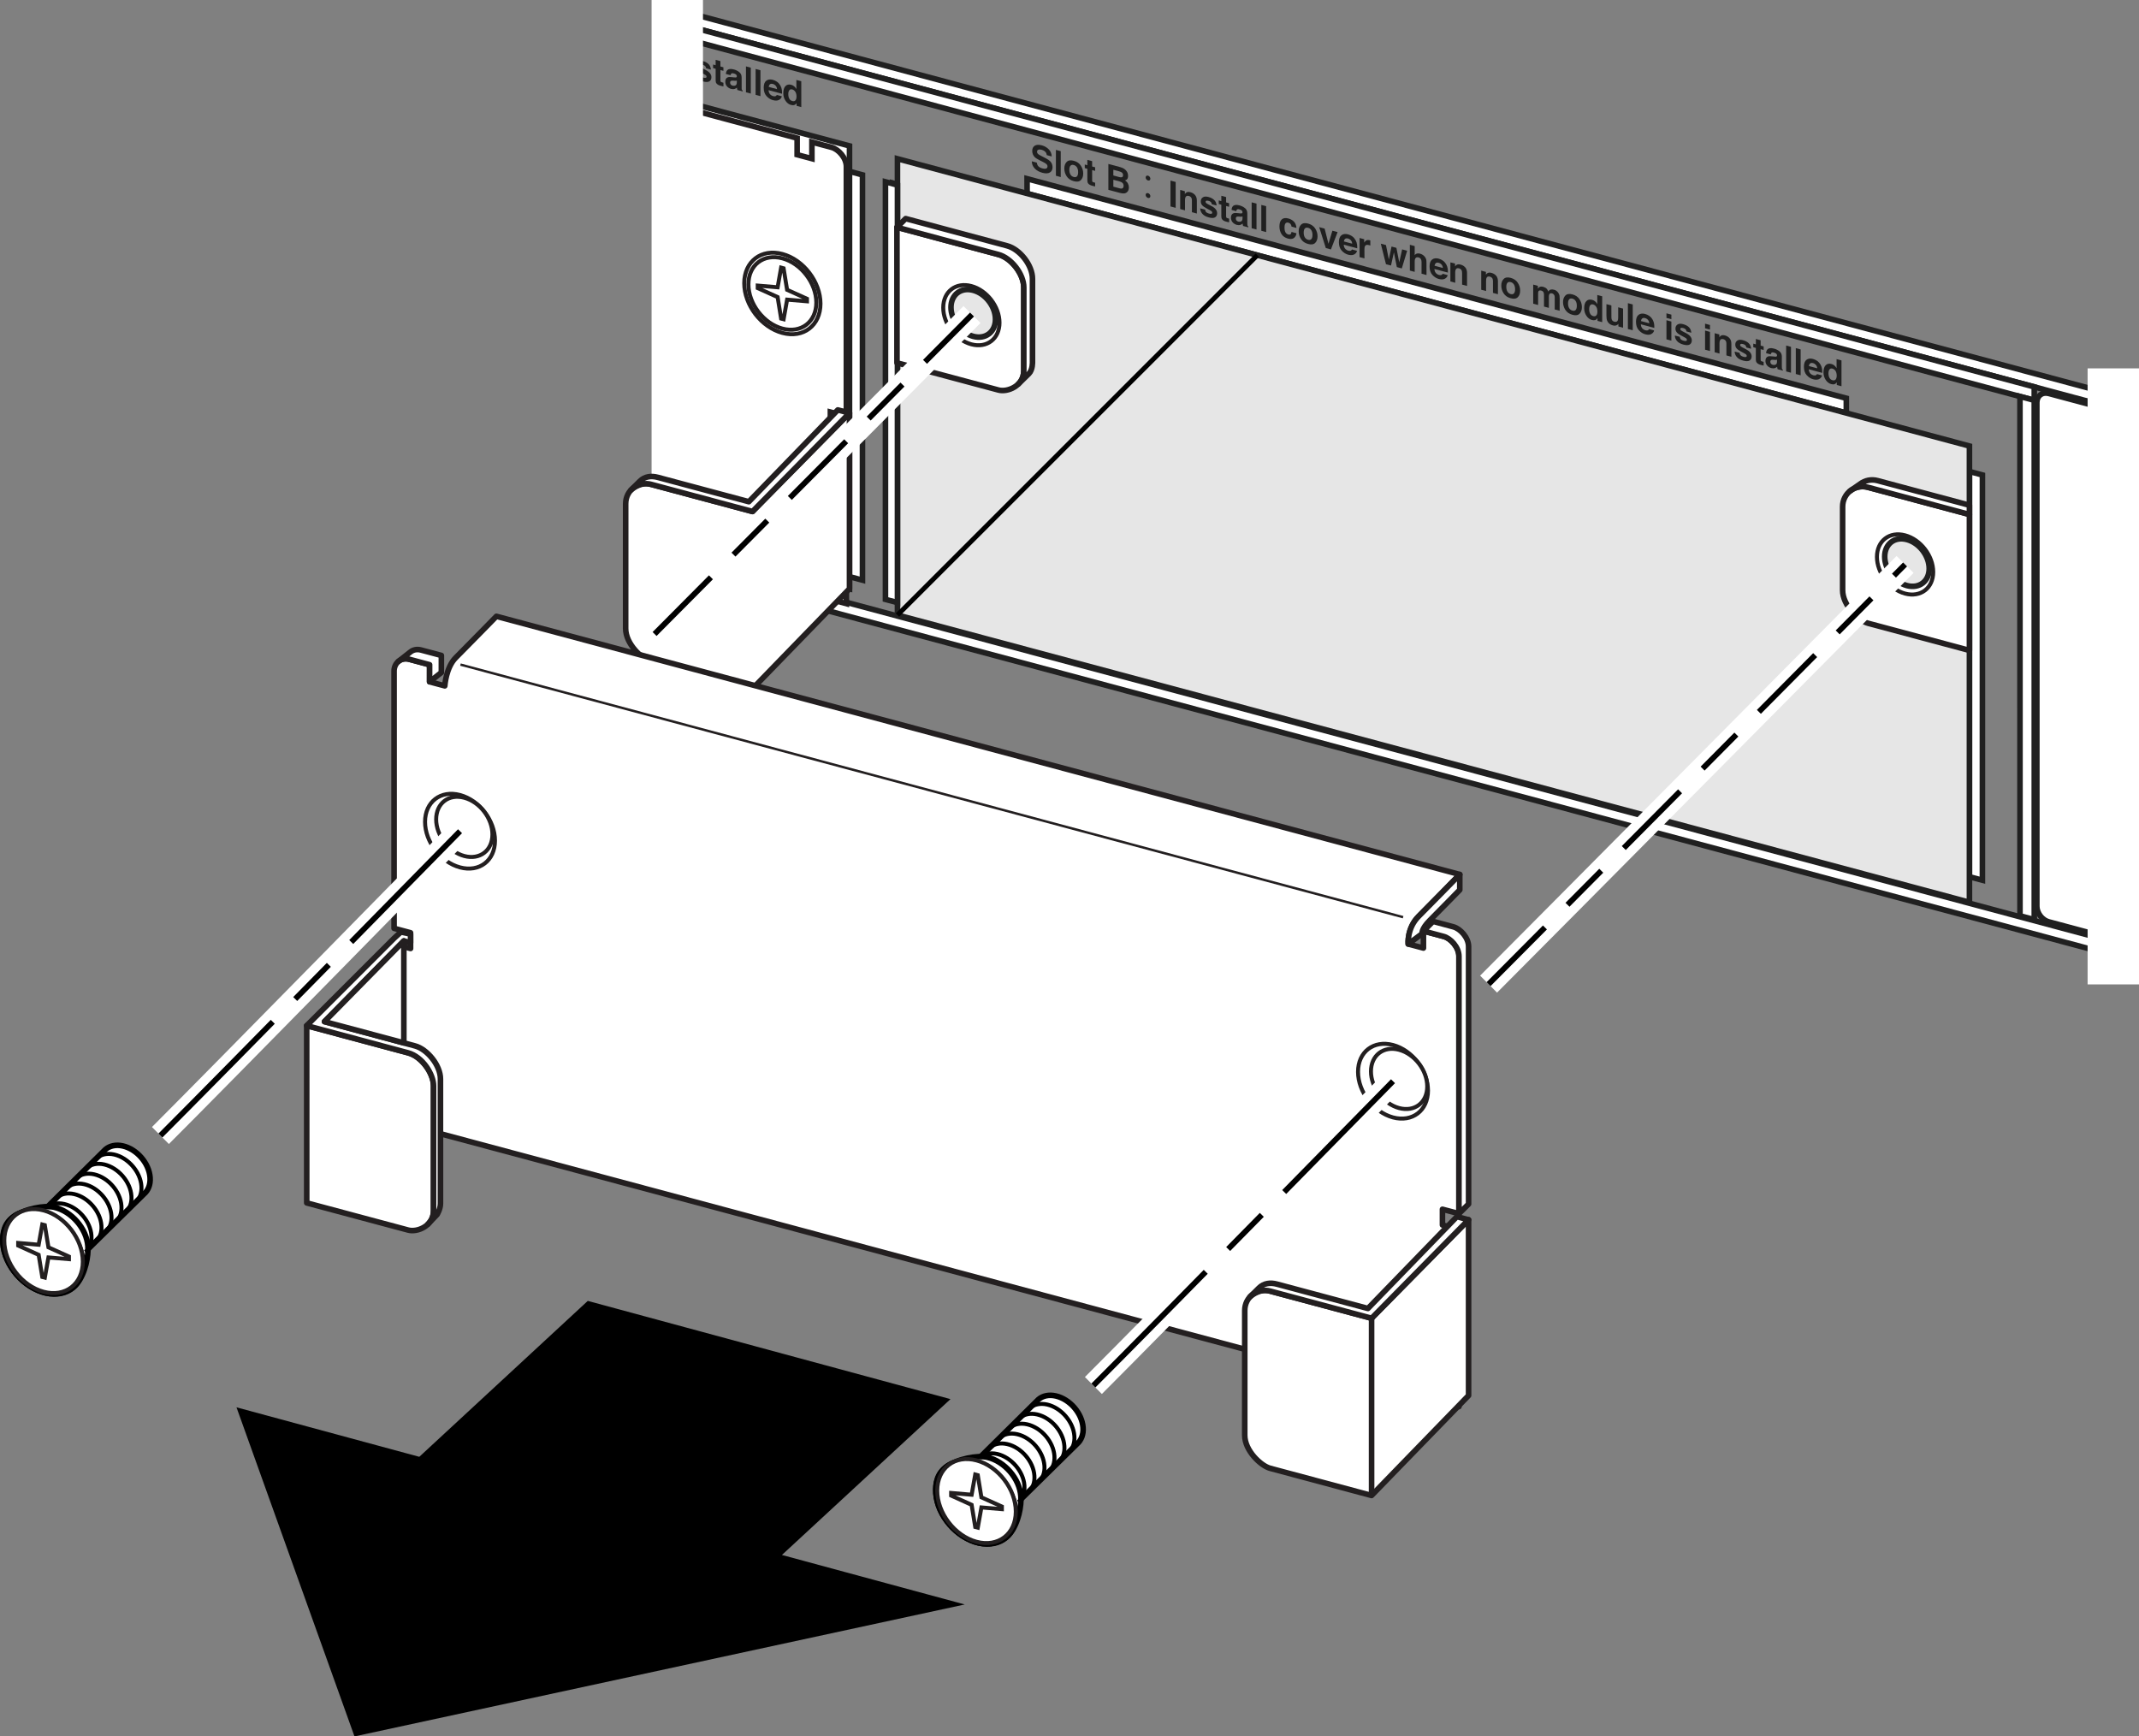 <?xml version="1.0" encoding="UTF-8"?>
<!DOCTYPE svg PUBLIC "-//W3C//DTD SVG 1.1//EN" "http://www.w3.org/Graphics/SVG/1.1/DTD/svg11.dtd">
<!-- Generator: Adobe Illustrator 15.1.0, SVG Export Plug-In . SVG Version: 6.00 Build 0)  --><svg xmlns="http://www.w3.org/2000/svg" version="1.1" x="0px" y="0px" width="133.806px" height="108.623px" viewBox="0 0 133.806 108.623" enable-background="new 0 0 133.806 108.623" xml:space="preserve">
    <rect x="0" y="0" width="133.806" height="108.623" fill="#808080" stroke="none"/>
    <g id="chassis">
        <polygon fill="#FFFFFF" stroke="#202020" stroke-width="0.35" points="132.249,25.541 42.243,1.423 42.242,0.584 132.249,24.702     "/>
        <polygon fill="#FFFFFF" stroke="#202020" stroke-width="0.35" points="132.249,58.929 42.243,34.812 42.243,35.65 132.249,59.767     "/>
        <polygon fill="#FFFFFF" stroke="#202020" stroke-width="0.35" points="127.253,25.041 42.243,2.262 42.243,1.423 127.254,24.202     "/>
        <polygon fill="#FFFFFF" stroke="#202020" stroke-width="0.35" points="127.255,57.528 126.362,57.29 126.36,24.801 127.253,25.041     "/>
        <polygon fill="#FFFFFF" stroke="#202020" stroke-width="0.35" points="42.243,33.91 53.141,36.831 53.141,9.128 42.243,6.208  "/>
        <polygon fill="#FFFFFF" stroke="#202020" stroke-width="0.35" points="53.141,36.074 53.952,36.292 53.952,10.94 53.141,10.723     "/>
        <polygon fill="#FFFFFF" stroke="#202020" stroke-width="0.35" points="64.249,11.182 115.496,24.914 115.497,25.836 64.25,12.105     "/>
        <polygon fill="#FFFFFF" stroke="#202020" stroke-width="0.35" points="123.198,54.846 124.01,55.063 124.011,29.712 123.2,29.496     "/>
        <polygon fill="#FFFFFF" stroke="#202020" stroke-width="0.35" points="55.833,36.795 56.563,36.991 56.563,11.64 55.834,11.445     "/>
        <path fill="#FFFFFF" stroke="#202020" stroke-width="0.35" d="M128.163,24.614c-0.412-0.11-0.747,0.146-0.748,0.572v31.506   c0.001,0.429,0.335,0.864,0.748,0.975l4.086,1.095c0.414,0.111,0-0.346,0-0.774V26.481c0-0.427,0.414-0.661,0.001-0.772   L128.163,24.614z"/>
        <path fill="#FFFFFF" stroke="#231F20" stroke-width="0.35" d="M42.243,7.555c0-0.448-0.538-1.101,0-0.957c0.536,0.144,0,0,0,0   l0,1.037l0,0l0-1.037l7.622,2.043l0,1.036l0.924,0.247l0-1.036c0,0,0.81,0.217,1.232,0.33c0.423,0.113,0.924,0.656,0.924,1.203   c0,0.548,0,15.626,0,15.626l-1.001-0.269l0,0.956l1.002,0.269l0,10.759l-10.702-2.867l0-10.76l0,0l0-0.956l0,0V7.555z"/>
        <path fill="#FFFFFF" stroke="#231F20" stroke-width="0.25" d="M46.556,17.718c-0.001-1.363,1.067-2.184,2.385-1.83   c1.316,0.353,2.384,1.745,2.384,3.108c0,1.364-1.067,2.184-2.384,1.83C47.624,20.474,46.556,19.083,46.556,17.718z"/>
        <path fill="#FFFFFF" stroke="#231F20" stroke-width="0.25" d="M46.818,17.789c-0.001-1.215,0.95-1.943,2.123-1.629   c1.172,0.313,2.123,1.552,2.124,2.768c0,1.212-0.951,1.941-2.125,1.627C47.769,20.24,46.818,19.001,46.818,17.789z"/>
        <polygon fill="#FFFFFF" stroke="#231F20" stroke-width="0.25" points="49.018,16.785 48.864,16.743 48.645,17.971 47.4,17.865    47.4,18.023 48.645,18.584 48.863,19.929 49.018,19.971 49.238,18.744 50.48,18.848 50.48,18.69 49.237,18.13  "/>
        <path fill="#202020" d="M43.752,4.609c0.007,0.058,0.021,0.102,0.042,0.131c0.038,0.052,0.108,0.091,0.209,0.118   c0.06,0.016,0.107,0.02,0.143,0.01c0.035-0.008,0.053-0.03,0.053-0.067c0-0.035-0.014-0.065-0.042-0.092   c-0.029-0.026-0.135-0.086-0.317-0.179c-0.131-0.069-0.224-0.136-0.278-0.201c-0.054-0.064-0.08-0.143-0.08-0.236   c0-0.11,0.042-0.194,0.126-0.251c0.084-0.058,0.203-0.065,0.354-0.024c0.145,0.038,0.262,0.1,0.354,0.184   c0.09,0.084,0.142,0.201,0.156,0.352L44.17,4.271c-0.005-0.041-0.016-0.076-0.034-0.104c-0.034-0.052-0.09-0.088-0.17-0.109   c-0.066-0.018-0.113-0.02-0.142-0.006c-0.027,0.014-0.042,0.034-0.042,0.063c0,0.036,0.015,0.065,0.044,0.09   c0.03,0.025,0.135,0.082,0.316,0.172c0.121,0.062,0.21,0.129,0.271,0.205c0.06,0.076,0.089,0.158,0.089,0.249   c0,0.119-0.042,0.204-0.127,0.257c-0.085,0.052-0.218,0.054-0.397,0.006c-0.182-0.049-0.316-0.125-0.403-0.228   s-0.13-0.216-0.129-0.338L43.752,4.609z"/>
        <path fill="#202020" d="M44.607,4.258V4.035l0.16,0.043l0-0.334l0.299,0.08l0,0.334l0.187,0.051l0.001,0.224l-0.188-0.051l0,0.632   c0.001,0.05,0.007,0.082,0.019,0.097c0.012,0.016,0.048,0.031,0.111,0.048c0.009,0.003,0.019,0.005,0.028,0.008   c0.011,0.002,0.021,0.004,0.031,0.006v0.233l-0.143-0.032c-0.143-0.033-0.24-0.085-0.293-0.155   c-0.034-0.045-0.051-0.104-0.051-0.18l0-0.736L44.607,4.258z"/>
        <path fill="#202020" d="M45.908,4.841c0.056,0.007,0.097,0.009,0.12,0.005c0.043-0.008,0.065-0.031,0.066-0.071   c0-0.05-0.018-0.088-0.05-0.114c-0.033-0.028-0.083-0.051-0.147-0.068c-0.072-0.02-0.124-0.015-0.154,0.014   C45.721,4.627,45.707,4.66,45.7,4.705l-0.292-0.079c0.008-0.103,0.036-0.181,0.085-0.234c0.081-0.084,0.219-0.101,0.414-0.048   c0.127,0.034,0.24,0.09,0.339,0.169c0.099,0.078,0.148,0.189,0.148,0.334l0,0.549c0,0.038,0,0.084,0.001,0.139   c0.002,0.041,0.008,0.071,0.018,0.088c0.011,0.018,0.026,0.034,0.045,0.049v0.047l-0.329-0.088   c-0.009-0.027-0.016-0.052-0.019-0.074c-0.004-0.021-0.006-0.047-0.009-0.075c-0.042,0.036-0.09,0.063-0.144,0.081   c-0.066,0.021-0.14,0.021-0.223-0.001c-0.104-0.028-0.192-0.083-0.261-0.163c-0.068-0.079-0.102-0.177-0.102-0.29   c-0.001-0.147,0.055-0.239,0.165-0.275c0.061-0.02,0.149-0.021,0.268-0.005L45.908,4.841z M46.092,5.037   c-0.02,0.007-0.039,0.013-0.059,0.015c-0.02,0.002-0.047,0.002-0.081,0l-0.069-0.005c-0.064-0.006-0.11-0.004-0.139,0.005   c-0.048,0.016-0.071,0.054-0.071,0.113c0,0.054,0.014,0.097,0.044,0.128c0.029,0.031,0.064,0.054,0.106,0.064   c0.066,0.018,0.127,0.014,0.182-0.011c0.056-0.024,0.084-0.089,0.087-0.193V5.037z"/>
        <path fill="#202020" d="M46.967,5.853l-0.303-0.081V4.153l0.302,0.081L46.967,5.853z"/>
        <path fill="#202020" d="M47.57,6.015l-0.303-0.081l0.001-1.619l0.302,0.081L47.57,6.015z"/>
        <path fill="#202020" d="M48.618,5.123c0.081,0.06,0.147,0.136,0.2,0.23c0.047,0.084,0.079,0.175,0.092,0.272   c0.009,0.058,0.012,0.137,0.01,0.24L48.078,5.64c0.005,0.121,0.045,0.217,0.121,0.285c0.046,0.042,0.102,0.072,0.167,0.089   c0.069,0.019,0.125,0.016,0.168-0.01c0.022-0.013,0.043-0.034,0.062-0.065l0.308,0.083c-0.008,0.068-0.046,0.131-0.112,0.187   c-0.104,0.088-0.249,0.107-0.435,0.058c-0.154-0.041-0.29-0.127-0.407-0.256c-0.118-0.13-0.177-0.306-0.176-0.527   c0-0.207,0.053-0.352,0.159-0.434c0.106-0.083,0.245-0.101,0.413-0.056C48.447,5.021,48.538,5.064,48.618,5.123z M48.167,5.272   c-0.044,0.034-0.07,0.089-0.081,0.164l0.521,0.14C48.6,5.49,48.574,5.42,48.526,5.365c-0.048-0.056-0.108-0.094-0.179-0.113   C48.269,5.231,48.208,5.238,48.167,5.272z"/>
        <path fill="#202020" d="M49.686,5.404c0.054,0.047,0.098,0.103,0.132,0.167l0-0.57l0.306,0.082L50.125,6.7l-0.294-0.079V6.455   c-0.043,0.06-0.092,0.099-0.148,0.115c-0.054,0.018-0.123,0.015-0.205-0.007c-0.135-0.036-0.249-0.123-0.341-0.261   c-0.091-0.138-0.138-0.296-0.138-0.473c0-0.204,0.045-0.353,0.137-0.445c0.09-0.093,0.212-0.119,0.364-0.079   C49.569,5.325,49.631,5.357,49.686,5.404z M49.76,6.276c0.044-0.054,0.066-0.133,0.067-0.237c-0.001-0.147-0.036-0.261-0.107-0.343   c-0.044-0.05-0.095-0.083-0.152-0.099c-0.089-0.023-0.154-0.006-0.195,0.053c-0.041,0.058-0.062,0.138-0.061,0.24   c0,0.11,0.02,0.205,0.063,0.282c0.042,0.077,0.105,0.128,0.191,0.15C49.65,6.345,49.715,6.331,49.76,6.276z"/>
        <g>
            <path fill="#202020" d="M73.544,13.001l-0.324-0.087l0-1.618l0.325,0.087V13.001z"/>
            <path fill="#202020" d="M74.756,12.198c0.076,0.086,0.114,0.203,0.114,0.353v0.807l-0.309-0.083v-0.729    c0-0.063-0.008-0.112-0.024-0.15c-0.03-0.07-0.085-0.115-0.168-0.138c-0.102-0.027-0.172-0.001-0.21,0.079    c-0.02,0.042-0.029,0.101-0.03,0.174l0,0.648l-0.302-0.081l0-1.195l0.292,0.079l0,0.175c0.038-0.052,0.075-0.086,0.11-0.104    c0.062-0.032,0.14-0.035,0.236-0.01C74.584,12.055,74.681,12.113,74.756,12.198z"/>
            <path fill="#202020" d="M75.386,13.113c0.007,0.058,0.021,0.101,0.042,0.13c0.038,0.052,0.108,0.092,0.209,0.119    c0.059,0.016,0.107,0.019,0.143,0.01c0.035-0.008,0.053-0.031,0.053-0.067c0-0.035-0.014-0.065-0.043-0.093    c-0.028-0.025-0.133-0.085-0.316-0.179c-0.131-0.068-0.225-0.135-0.278-0.201c-0.054-0.063-0.081-0.143-0.08-0.235    c0-0.111,0.042-0.194,0.126-0.252c0.084-0.057,0.201-0.064,0.354-0.023c0.146,0.039,0.263,0.1,0.354,0.184    s0.143,0.201,0.156,0.351l-0.302-0.08c-0.004-0.041-0.015-0.076-0.033-0.104c-0.034-0.052-0.09-0.088-0.171-0.109    c-0.066-0.018-0.112-0.02-0.141-0.006c-0.027,0.014-0.042,0.035-0.042,0.063c0,0.036,0.015,0.066,0.045,0.091    s0.135,0.082,0.315,0.172c0.121,0.062,0.21,0.129,0.271,0.205c0.061,0.076,0.09,0.158,0.09,0.249c0,0.118-0.042,0.204-0.128,0.256    c-0.084,0.052-0.217,0.054-0.396,0.006c-0.182-0.049-0.316-0.124-0.403-0.227c-0.086-0.103-0.13-0.216-0.13-0.339L75.386,13.113z"/>
            <path fill="#202020" d="M76.241,12.761l-0.001-0.224l0.161,0.044v-0.334l0.3,0.08L76.7,12.662l0.188,0.05l-0.001,0.224    l-0.186-0.05L76.7,13.517c0,0.049,0.008,0.081,0.018,0.097c0.013,0.015,0.05,0.031,0.111,0.048c0.01,0.002,0.02,0.005,0.029,0.007    c0.011,0.002,0.02,0.005,0.029,0.006v0.234l-0.143-0.033c-0.143-0.032-0.24-0.084-0.292-0.155    c-0.034-0.044-0.051-0.104-0.051-0.179l-0.001-0.737L76.241,12.761z"/>
            <path fill="#202020" d="M77.541,13.344c0.056,0.009,0.097,0.01,0.12,0.005c0.044-0.007,0.065-0.031,0.064-0.07    c0.002-0.05-0.016-0.088-0.049-0.115c-0.033-0.028-0.082-0.051-0.146-0.067c-0.072-0.02-0.123-0.016-0.154,0.014    c-0.021,0.021-0.035,0.054-0.043,0.099l-0.292-0.079c0.007-0.103,0.036-0.182,0.085-0.235c0.08-0.084,0.219-0.1,0.414-0.047    c0.127,0.034,0.24,0.09,0.34,0.169c0.098,0.078,0.146,0.188,0.146,0.334v0.549c0,0.038,0.002,0.084,0.003,0.139    c0.002,0.041,0.009,0.071,0.019,0.088c0.009,0.018,0.025,0.034,0.044,0.049v0.046l-0.329-0.088    c-0.01-0.026-0.016-0.051-0.02-0.073c-0.003-0.022-0.006-0.047-0.008-0.075c-0.042,0.035-0.09,0.063-0.145,0.081    c-0.066,0.021-0.14,0.021-0.223-0.001c-0.105-0.028-0.192-0.083-0.261-0.163s-0.103-0.177-0.103-0.291    c0-0.147,0.056-0.238,0.165-0.274c0.062-0.02,0.149-0.022,0.268-0.005L77.541,13.344z M77.726,13.54    c-0.02,0.008-0.038,0.013-0.059,0.015c-0.02,0.003-0.047,0.002-0.08,0.001l-0.07-0.006c-0.063-0.006-0.11-0.004-0.139,0.005    c-0.047,0.017-0.07,0.055-0.07,0.114c0,0.054,0.014,0.096,0.043,0.127c0.029,0.033,0.064,0.054,0.106,0.065    c0.065,0.018,0.126,0.013,0.182-0.012c0.056-0.023,0.085-0.089,0.087-0.193V13.54z"/>
            <path fill="#202020" d="M78.601,14.357l-0.303-0.081v-1.619l0.303,0.081V14.357z"/>
            <path fill="#202020" d="M79.204,14.518l-0.303-0.081v-1.618l0.303,0.081V14.518z"/>
            <path fill="#202020" d="M80.792,14.176c-0.004-0.046-0.019-0.09-0.042-0.132c-0.034-0.058-0.087-0.096-0.159-0.115    c-0.102-0.027-0.172,0.006-0.209,0.101c-0.021,0.05-0.03,0.121-0.029,0.213c0,0.088,0.009,0.161,0.029,0.22    c0.036,0.109,0.104,0.178,0.203,0.204c0.072,0.02,0.123,0.013,0.152-0.019s0.047-0.078,0.055-0.14l0.307,0.083    c-0.006,0.093-0.039,0.175-0.1,0.243c-0.094,0.112-0.234,0.143-0.421,0.093s-0.323-0.144-0.411-0.281    c-0.087-0.138-0.131-0.298-0.131-0.479c0-0.205,0.048-0.353,0.145-0.44c0.098-0.088,0.231-0.109,0.402-0.063    c0.145,0.038,0.263,0.104,0.355,0.196c0.093,0.092,0.146,0.226,0.164,0.4L80.792,14.176z"/>
            <path fill="#202020" d="M82.274,15.195c-0.098,0.099-0.246,0.121-0.445,0.067c-0.198-0.053-0.347-0.155-0.443-0.306    c-0.098-0.15-0.146-0.314-0.146-0.49c-0.001-0.173,0.049-0.309,0.146-0.409s0.246-0.124,0.443-0.071    c0.199,0.054,0.347,0.156,0.445,0.31c0.098,0.153,0.146,0.315,0.146,0.487C82.42,14.958,82.371,15.096,82.274,15.195z     M82.032,14.957c0.048-0.052,0.07-0.139,0.071-0.258c0-0.12-0.024-0.219-0.071-0.296c-0.047-0.078-0.115-0.129-0.203-0.152    s-0.156-0.01-0.205,0.043c-0.047,0.052-0.071,0.138-0.071,0.257c0,0.12,0.024,0.22,0.072,0.298    c0.047,0.077,0.115,0.128,0.204,0.151C81.917,15.024,81.985,15.008,82.032,14.957z"/>
            <path fill="#202020" d="M83.349,14.432l0.324,0.087l-0.416,1.085l-0.319-0.085l-0.415-1.309l0.34,0.091l0.24,0.948L83.349,14.432z    "/>
            <path fill="#202020" d="M84.599,14.791c0.08,0.06,0.146,0.137,0.199,0.231c0.048,0.083,0.078,0.174,0.092,0.271    c0.01,0.058,0.012,0.138,0.012,0.24l-0.844-0.226c0.006,0.121,0.045,0.217,0.121,0.285c0.047,0.042,0.102,0.072,0.168,0.09    c0.068,0.019,0.124,0.015,0.167-0.011c0.023-0.013,0.044-0.034,0.062-0.064l0.31,0.083c-0.008,0.068-0.046,0.13-0.112,0.186    c-0.104,0.089-0.25,0.107-0.436,0.058c-0.153-0.041-0.289-0.126-0.407-0.256c-0.116-0.13-0.176-0.306-0.177-0.526    c0.002-0.208,0.054-0.353,0.159-0.435c0.106-0.082,0.245-0.101,0.415-0.056C84.428,14.689,84.517,14.732,84.599,14.791z     M84.147,14.941c-0.044,0.033-0.07,0.088-0.082,0.163l0.521,0.139c-0.006-0.084-0.032-0.154-0.082-0.21    c-0.047-0.056-0.107-0.094-0.178-0.113C84.249,14.899,84.188,14.907,84.147,14.941z"/>
            <path fill="#202020" d="M85.695,15.033c0.003,0.001,0.012,0.004,0.026,0.009v0.32c-0.02-0.007-0.037-0.014-0.051-0.019    c-0.016-0.004-0.027-0.008-0.037-0.011c-0.121-0.032-0.203-0.014-0.244,0.058c-0.023,0.04-0.035,0.107-0.036,0.204l0.001,0.572    l-0.305-0.082v-1.196l0.288,0.077v0.209c0.048-0.067,0.087-0.111,0.123-0.131c0.056-0.035,0.13-0.039,0.22-0.016    C85.687,15.03,85.691,15.032,85.695,15.033z"/>
            <path fill="#202020" d="M87.048,15.423l0.305,0.082l0.178,0.909l0.18-0.813l0.314,0.084l-0.335,1.107l-0.31-0.084l-0.183-0.921    l-0.183,0.823L86.7,16.527l-0.324-1.283l0.324,0.087l0.18,0.906L87.048,15.423z"/>
            <path fill="#202020" d="M89.022,15.958c0.059,0.042,0.105,0.094,0.143,0.155c0.032,0.054,0.051,0.105,0.059,0.154    c0.007,0.049,0.011,0.127,0.01,0.234l0.002,0.704l-0.311-0.083l0.001-0.729c-0.001-0.064-0.011-0.119-0.032-0.164    c-0.027-0.063-0.078-0.105-0.155-0.126c-0.079-0.021-0.14-0.01-0.181,0.035s-0.062,0.117-0.061,0.221l-0.001,0.648l-0.302-0.081    v-1.613l0.303,0.081l-0.001,0.57c0.043-0.058,0.094-0.092,0.151-0.104c0.059-0.012,0.118-0.01,0.182,0.007    C88.901,15.887,88.966,15.917,89.022,15.958z"/>
            <path fill="#202020" d="M90.271,16.311c0.081,0.06,0.147,0.137,0.2,0.23c0.047,0.084,0.078,0.175,0.092,0.272    c0.009,0.057,0.012,0.137,0.01,0.239l-0.842-0.226c0.005,0.122,0.046,0.218,0.121,0.286c0.045,0.042,0.102,0.071,0.166,0.089    c0.069,0.019,0.126,0.016,0.169-0.01c0.022-0.013,0.044-0.035,0.062-0.064l0.309,0.082c-0.008,0.068-0.045,0.131-0.112,0.187    c-0.103,0.088-0.249,0.107-0.435,0.058c-0.154-0.042-0.289-0.126-0.407-0.256s-0.176-0.306-0.177-0.526    c0-0.208,0.054-0.353,0.16-0.435c0.105-0.082,0.244-0.102,0.414-0.056C90.101,16.208,90.19,16.252,90.271,16.311z M89.819,16.46    c-0.042,0.034-0.068,0.089-0.08,0.163l0.521,0.14c-0.007-0.085-0.033-0.154-0.082-0.21c-0.047-0.057-0.107-0.094-0.179-0.113    C89.923,16.419,89.862,16.426,89.819,16.46z"/>
            <path fill="#202020" d="M91.659,16.727c0.075,0.085,0.113,0.202,0.113,0.353v0.807l-0.31-0.083v-0.729    c-0.001-0.063-0.009-0.113-0.023-0.15c-0.03-0.07-0.087-0.116-0.169-0.139c-0.103-0.027-0.172-0.001-0.209,0.08    c-0.021,0.041-0.029,0.101-0.03,0.174l0.001,0.648l-0.303-0.081v-1.195l0.293,0.078l-0.001,0.175    c0.038-0.051,0.075-0.086,0.11-0.104c0.062-0.031,0.141-0.034,0.235-0.009C91.486,16.583,91.583,16.642,91.659,16.727z"/>
            <path fill="#202020" d="M93.59,17.245c0.075,0.085,0.114,0.202,0.114,0.353l-0.001,0.807l-0.31-0.083v-0.729    c0-0.063-0.008-0.113-0.023-0.151c-0.03-0.069-0.087-0.115-0.17-0.138c-0.102-0.027-0.172-0.001-0.209,0.079    c-0.02,0.042-0.029,0.101-0.029,0.175v0.647l-0.303-0.081v-1.194l0.293,0.078v0.175c0.038-0.052,0.075-0.086,0.109-0.104    c0.063-0.032,0.142-0.035,0.236-0.01C93.416,17.101,93.514,17.16,93.59,17.245z"/>
            <path fill="#202020" d="M94.948,18.59c-0.098,0.099-0.246,0.121-0.445,0.067c-0.197-0.053-0.346-0.154-0.443-0.306    c-0.098-0.15-0.146-0.314-0.146-0.489c0-0.173,0.049-0.309,0.146-0.409s0.246-0.124,0.443-0.071    c0.199,0.054,0.347,0.156,0.445,0.31c0.098,0.152,0.146,0.314,0.146,0.487C95.095,18.354,95.045,18.492,94.948,18.59z     M94.706,18.353c0.048-0.053,0.07-0.139,0.072-0.259c-0.001-0.12-0.025-0.219-0.072-0.296s-0.115-0.128-0.203-0.151    c-0.088-0.024-0.156-0.01-0.204,0.043c-0.048,0.051-0.072,0.137-0.072,0.257c0.001,0.12,0.024,0.219,0.072,0.297    c0.048,0.077,0.115,0.128,0.204,0.152C94.591,18.419,94.659,18.405,94.706,18.353z"/>
            <path fill="#202020" d="M97.357,18.19c0.049,0.033,0.095,0.082,0.134,0.144c0.033,0.05,0.055,0.107,0.066,0.172    c0.006,0.041,0.011,0.102,0.01,0.179l-0.002,0.754l-0.309-0.082v-0.763c0-0.046-0.008-0.084-0.021-0.117    c-0.027-0.063-0.077-0.104-0.148-0.124c-0.084-0.022-0.142-0.002-0.173,0.062c-0.017,0.033-0.024,0.077-0.024,0.13v0.714    l-0.305-0.082v-0.713c0-0.071-0.008-0.124-0.021-0.16c-0.025-0.065-0.075-0.107-0.149-0.127c-0.087-0.023-0.144-0.01-0.174,0.04    c-0.017,0.028-0.024,0.075-0.024,0.142v0.72l-0.307-0.082v-1.195l0.293,0.079l0.001,0.175c0.037-0.053,0.073-0.087,0.105-0.104    c0.06-0.031,0.135-0.034,0.228-0.01c0.09,0.024,0.16,0.063,0.215,0.118c0.043,0.049,0.078,0.106,0.1,0.171    c0.041-0.06,0.09-0.099,0.148-0.115c0.061-0.018,0.131-0.015,0.207,0.006C97.257,18.132,97.308,18.156,97.357,18.19z"/>
            <path fill="#202020" d="M98.81,19.625c-0.098,0.099-0.244,0.121-0.443,0.067c-0.199-0.053-0.348-0.155-0.445-0.306    c-0.097-0.15-0.146-0.314-0.146-0.489c0-0.173,0.048-0.31,0.146-0.41s0.246-0.124,0.445-0.07c0.198,0.053,0.346,0.156,0.443,0.309    c0.098,0.153,0.147,0.315,0.146,0.488C98.956,19.389,98.907,19.527,98.81,19.625z M98.568,19.388    c0.048-0.053,0.071-0.14,0.071-0.259c0-0.12-0.023-0.219-0.07-0.296c-0.049-0.078-0.115-0.128-0.204-0.152    c-0.089-0.023-0.157-0.01-0.204,0.043c-0.048,0.052-0.072,0.138-0.072,0.257c0,0.12,0.023,0.22,0.072,0.298    c0.047,0.077,0.115,0.128,0.203,0.151C98.453,19.455,98.521,19.44,98.568,19.388z"/>
            <path fill="#202020" d="M99.786,18.855c0.055,0.047,0.098,0.103,0.133,0.168v-0.57l0.307,0.082v1.616l-0.294-0.078v-0.167    c-0.044,0.06-0.093,0.099-0.148,0.116c-0.054,0.017-0.123,0.015-0.205-0.007c-0.135-0.036-0.249-0.123-0.341-0.261    c-0.092-0.139-0.139-0.296-0.139-0.474c0-0.204,0.045-0.352,0.137-0.444c0.09-0.094,0.213-0.119,0.364-0.079    C99.67,18.777,99.731,18.809,99.786,18.855z M99.86,19.728c0.045-0.055,0.066-0.133,0.066-0.238c0-0.146-0.035-0.26-0.107-0.343    c-0.043-0.05-0.094-0.082-0.152-0.098c-0.088-0.023-0.153-0.006-0.195,0.052c-0.041,0.058-0.061,0.139-0.061,0.241    c-0.001,0.109,0.021,0.204,0.063,0.281c0.041,0.078,0.105,0.128,0.191,0.151C99.751,19.797,99.815,19.782,99.86,19.728z"/>
            <path fill="#202020" d="M100.8,19.108l0.002,0.722c0,0.068,0.007,0.121,0.022,0.16c0.027,0.068,0.081,0.113,0.161,0.135    c0.104,0.027,0.173,0.002,0.212-0.073c0.019-0.042,0.028-0.101,0.029-0.178v-0.651l0.306,0.082l0.001,1.197l-0.294-0.079v-0.169    c-0.004,0.003-0.01,0.012-0.021,0.027s-0.025,0.028-0.04,0.038c-0.048,0.03-0.093,0.049-0.138,0.052    c-0.043,0.005-0.096-0.001-0.154-0.017c-0.17-0.046-0.285-0.14-0.346-0.283c-0.033-0.079-0.049-0.187-0.049-0.324v-0.721    L100.8,19.108z"/>
            <path fill="#202020" d="M102.136,20.663l-0.303-0.081v-1.618l0.303,0.081V20.663z"/>
            <path fill="#202020" d="M103.183,19.77c0.082,0.061,0.148,0.137,0.2,0.231c0.048,0.084,0.079,0.175,0.092,0.271    c0.009,0.058,0.013,0.138,0.011,0.24l-0.842-0.226c0.004,0.122,0.045,0.218,0.12,0.285c0.046,0.043,0.103,0.072,0.167,0.09    c0.068,0.019,0.125,0.016,0.168-0.01c0.023-0.014,0.045-0.035,0.063-0.065l0.309,0.083c-0.008,0.068-0.045,0.131-0.113,0.186    c-0.102,0.089-0.248,0.108-0.434,0.059c-0.154-0.042-0.289-0.127-0.407-0.257c-0.118-0.129-0.177-0.305-0.177-0.526    c0-0.207,0.053-0.353,0.159-0.435s0.245-0.101,0.414-0.055C103.013,19.668,103.103,19.712,103.183,19.77z M102.731,19.92    c-0.043,0.033-0.069,0.089-0.08,0.163l0.521,0.14c-0.007-0.085-0.032-0.154-0.081-0.211c-0.048-0.056-0.107-0.094-0.18-0.112    C102.835,19.878,102.774,19.886,102.731,19.92z"/>
            <path fill="#202020" d="M104.553,19.97l-0.307-0.082l-0.001-0.288l0.309,0.082L104.553,19.97z M104.246,20.032l0.307,0.082v1.197    l-0.307-0.083V20.032z"/>
            <path fill="#202020" d="M105.079,21.069c0.008,0.058,0.021,0.101,0.043,0.13c0.037,0.053,0.106,0.092,0.209,0.119    c0.06,0.017,0.105,0.02,0.143,0.011c0.034-0.009,0.053-0.031,0.052-0.068c0.001-0.035-0.015-0.065-0.042-0.092    c-0.029-0.025-0.135-0.086-0.316-0.179c-0.132-0.069-0.225-0.136-0.278-0.201c-0.054-0.063-0.08-0.144-0.081-0.236    c0-0.111,0.043-0.194,0.126-0.252c0.085-0.057,0.203-0.064,0.354-0.023c0.145,0.039,0.264,0.1,0.354,0.184    c0.092,0.084,0.144,0.201,0.158,0.352l-0.303-0.081c-0.005-0.041-0.016-0.076-0.033-0.104c-0.033-0.052-0.091-0.088-0.17-0.109    c-0.066-0.018-0.113-0.02-0.142-0.006s-0.042,0.035-0.042,0.063c0,0.036,0.016,0.066,0.045,0.09    c0.029,0.025,0.135,0.082,0.314,0.172c0.121,0.062,0.211,0.13,0.271,0.206c0.059,0.075,0.09,0.158,0.09,0.248    c0,0.118-0.043,0.204-0.129,0.257c-0.085,0.051-0.217,0.054-0.396,0.006c-0.183-0.049-0.316-0.124-0.403-0.228    c-0.087-0.102-0.131-0.215-0.131-0.339L105.079,21.069z"/>
            <path fill="#202020" d="M106.968,20.618l-0.307-0.082v-0.289l0.307,0.083V20.618z M106.661,20.678l0.307,0.083v1.196l-0.307-0.082    V20.678z"/>
            <path fill="#202020" d="M108.192,21.157c0.076,0.086,0.114,0.203,0.114,0.354l0.001,0.807l-0.311-0.084v-0.728    c0-0.063-0.009-0.113-0.023-0.151c-0.03-0.069-0.086-0.115-0.17-0.138c-0.102-0.027-0.172-0.001-0.209,0.079    c-0.021,0.042-0.029,0.101-0.029,0.175v0.647l-0.303-0.081v-1.194l0.293,0.078v0.175c0.037-0.052,0.076-0.086,0.109-0.104    c0.063-0.032,0.141-0.035,0.236-0.01C108.021,21.014,108.118,21.073,108.192,21.157z"/>
            <path fill="#202020" d="M108.821,22.072c0.008,0.058,0.021,0.101,0.042,0.13c0.038,0.052,0.108,0.092,0.209,0.119    c0.06,0.016,0.106,0.02,0.143,0.011c0.034-0.009,0.053-0.032,0.053-0.068c0.001-0.035-0.014-0.065-0.043-0.092    c-0.028-0.026-0.134-0.086-0.315-0.18c-0.132-0.068-0.225-0.135-0.279-0.201c-0.053-0.063-0.08-0.143-0.08-0.235    c0-0.111,0.043-0.194,0.127-0.252c0.084-0.057,0.201-0.064,0.354-0.023c0.146,0.039,0.263,0.1,0.354,0.184    s0.143,0.201,0.156,0.351l-0.301-0.08c-0.005-0.041-0.016-0.076-0.033-0.104c-0.034-0.052-0.09-0.088-0.171-0.109    c-0.066-0.018-0.112-0.02-0.142-0.006c-0.026,0.014-0.041,0.035-0.041,0.063c0,0.037,0.016,0.066,0.045,0.091    c0.029,0.025,0.135,0.082,0.314,0.172c0.121,0.062,0.211,0.13,0.271,0.205c0.061,0.076,0.09,0.158,0.09,0.249    c-0.001,0.118-0.043,0.204-0.129,0.256c-0.084,0.052-0.217,0.055-0.396,0.006c-0.183-0.049-0.316-0.124-0.403-0.227    s-0.131-0.216-0.131-0.339L108.821,22.072z"/>
            <path fill="#202020" d="M109.677,21.72v-0.223l0.162,0.043v-0.334l0.298,0.08l0.001,0.334l0.188,0.05v0.224l-0.188-0.05v0.632    c0,0.05,0.006,0.081,0.018,0.097s0.049,0.031,0.11,0.048c0.01,0.003,0.019,0.005,0.029,0.007c0.01,0.003,0.021,0.005,0.03,0.006    v0.234l-0.143-0.032c-0.144-0.033-0.24-0.085-0.293-0.155c-0.034-0.045-0.052-0.105-0.052-0.18l0.001-0.736L109.677,21.72z"/>
            <path fill="#202020" d="M110.978,22.303c0.056,0.009,0.096,0.01,0.121,0.006c0.043-0.008,0.064-0.031,0.064-0.071    c0-0.05-0.016-0.088-0.051-0.115c-0.032-0.028-0.082-0.05-0.146-0.067c-0.071-0.02-0.123-0.016-0.152,0.014    c-0.022,0.021-0.037,0.054-0.044,0.099l-0.292-0.078c0.007-0.104,0.035-0.183,0.086-0.236c0.08-0.084,0.218-0.1,0.413-0.047    c0.127,0.034,0.239,0.09,0.339,0.169c0.098,0.078,0.148,0.189,0.148,0.334l-0.001,0.549c0.001,0.038,0.001,0.084,0.003,0.139    c0.002,0.041,0.008,0.071,0.018,0.088c0.01,0.018,0.025,0.034,0.045,0.049v0.047l-0.329-0.089    c-0.009-0.026-0.016-0.051-0.019-0.073c-0.004-0.021-0.007-0.047-0.01-0.075c-0.041,0.036-0.09,0.063-0.145,0.081    c-0.064,0.021-0.139,0.021-0.223-0.001c-0.104-0.028-0.191-0.083-0.26-0.163c-0.069-0.08-0.104-0.177-0.104-0.29    c0.001-0.147,0.056-0.238,0.166-0.275c0.061-0.02,0.15-0.021,0.267-0.005L110.978,22.303z M111.163,22.5    c-0.021,0.007-0.04,0.012-0.059,0.015c-0.021,0.003-0.047,0.002-0.082,0l-0.068-0.006c-0.065-0.006-0.111-0.004-0.139,0.006    c-0.049,0.016-0.071,0.054-0.072,0.113c0,0.054,0.014,0.096,0.043,0.128s0.064,0.053,0.106,0.064    c0.066,0.018,0.127,0.014,0.183-0.011s0.085-0.089,0.086-0.194L111.163,22.5z"/>
            <path fill="#202020" d="M112.036,23.316l-0.303-0.081v-1.619l0.303,0.081V23.316z"/>
            <path fill="#202020" d="M112.64,23.477l-0.302-0.08l-0.001-1.619l0.303,0.081V23.477z"/>
            <path fill="#202020" d="M113.688,22.584c0.08,0.061,0.147,0.138,0.2,0.231c0.047,0.084,0.077,0.175,0.092,0.272    c0.009,0.057,0.012,0.137,0.01,0.239l-0.842-0.226c0.005,0.122,0.045,0.218,0.121,0.286c0.046,0.042,0.102,0.071,0.166,0.089    c0.069,0.019,0.125,0.016,0.168-0.01c0.023-0.014,0.045-0.035,0.063-0.065l0.309,0.083c-0.008,0.068-0.046,0.131-0.112,0.187    c-0.104,0.088-0.249,0.107-0.435,0.058c-0.154-0.042-0.29-0.127-0.408-0.257c-0.117-0.129-0.176-0.305-0.176-0.526    c0-0.207,0.053-0.353,0.158-0.435c0.107-0.081,0.246-0.101,0.414-0.055C113.517,22.483,113.606,22.527,113.688,22.584z     M113.235,22.735c-0.043,0.033-0.07,0.089-0.08,0.163l0.52,0.14c-0.005-0.085-0.031-0.154-0.08-0.211    c-0.049-0.056-0.107-0.094-0.179-0.112C113.339,22.694,113.278,22.701,113.235,22.735z"/>
            <path fill="#202020" d="M114.755,22.867c0.055,0.046,0.1,0.103,0.133,0.168v-0.571l0.307,0.082v1.617l-0.294-0.079v-0.167    c-0.043,0.06-0.092,0.1-0.147,0.116c-0.055,0.018-0.123,0.016-0.206-0.007c-0.134-0.036-0.248-0.123-0.341-0.261    c-0.092-0.138-0.138-0.296-0.139-0.474c0.001-0.204,0.047-0.352,0.137-0.444c0.092-0.093,0.213-0.119,0.364-0.078    C114.64,22.788,114.701,22.821,114.755,22.867z M114.83,23.739c0.044-0.054,0.065-0.133,0.067-0.238    c-0.001-0.146-0.037-0.26-0.107-0.343c-0.044-0.049-0.096-0.082-0.153-0.098c-0.089-0.023-0.153-0.006-0.194,0.052    c-0.041,0.059-0.062,0.139-0.063,0.241c0,0.11,0.021,0.204,0.063,0.282s0.105,0.127,0.191,0.15    C114.721,23.808,114.785,23.793,114.83,23.739z"/>
            <path fill="#202020" d="M64.858,10.174c0.01,0.077,0.03,0.137,0.06,0.182c0.054,0.081,0.146,0.14,0.278,0.175    c0.078,0.021,0.142,0.029,0.191,0.025c0.093-0.009,0.139-0.06,0.14-0.151c0-0.053-0.022-0.1-0.069-0.142    c-0.046-0.041-0.118-0.086-0.217-0.134l-0.168-0.084c-0.167-0.083-0.281-0.154-0.343-0.216c-0.105-0.104-0.158-0.233-0.158-0.393    c0-0.146,0.051-0.252,0.154-0.32c0.103-0.067,0.255-0.076,0.455-0.022c0.166,0.045,0.308,0.129,0.426,0.25    c0.117,0.122,0.179,0.271,0.185,0.443l-0.313-0.084c-0.006-0.099-0.048-0.179-0.126-0.241C65.3,9.421,65.235,9.39,65.157,9.37    c-0.086-0.023-0.155-0.024-0.207-0.002c-0.051,0.021-0.077,0.063-0.077,0.126c0,0.058,0.025,0.107,0.076,0.149    c0.033,0.028,0.103,0.068,0.208,0.123l0.275,0.141c0.12,0.062,0.209,0.125,0.271,0.19c0.092,0.101,0.139,0.224,0.139,0.368    c0,0.147-0.055,0.255-0.165,0.323c-0.111,0.068-0.267,0.075-0.469,0.021c-0.206-0.056-0.367-0.146-0.485-0.274    c-0.118-0.129-0.177-0.276-0.177-0.444L64.858,10.174z"/>
            <path fill="#202020" d="M66.355,11.076l-0.302-0.081V9.376l0.302,0.08L66.355,11.076z"/>
            <path fill="#202020" d="M67.614,11.266c-0.098,0.099-0.246,0.121-0.444,0.068c-0.199-0.054-0.347-0.155-0.444-0.306    c-0.099-0.151-0.147-0.315-0.147-0.49c0-0.173,0.049-0.309,0.147-0.409c0.097-0.101,0.246-0.124,0.444-0.071    c0.199,0.054,0.347,0.156,0.445,0.31c0.098,0.152,0.146,0.314,0.146,0.487C67.761,11.031,67.712,11.168,67.614,11.266z     M67.373,11.029c0.048-0.053,0.071-0.139,0.07-0.259c0.001-0.12-0.023-0.219-0.07-0.295c-0.048-0.078-0.115-0.129-0.204-0.152    c-0.088-0.024-0.156-0.01-0.204,0.043c-0.048,0.052-0.072,0.137-0.072,0.257s0.024,0.219,0.071,0.297    c0.048,0.077,0.116,0.129,0.205,0.152C67.257,11.095,67.326,11.081,67.373,11.029z"/>
            <path fill="#202020" d="M67.858,10.515l0-0.224l0.161,0.044l0-0.334l0.3,0.08v0.334l0.188,0.05v0.224l-0.188-0.05l0,0.632    c0,0.049,0.005,0.081,0.018,0.097c0.012,0.015,0.049,0.031,0.111,0.048c0.009,0.002,0.019,0.005,0.028,0.007    c0.012,0.003,0.021,0.005,0.031,0.006l0,0.234l-0.143-0.033c-0.143-0.032-0.24-0.084-0.293-0.155    c-0.034-0.044-0.051-0.104-0.051-0.18v-0.736L67.858,10.515z"/>
            <path fill="#202020" d="M70.495,10.739c0.048,0.081,0.072,0.17,0.071,0.266c0,0.099-0.024,0.172-0.072,0.22    c-0.027,0.025-0.067,0.046-0.12,0.06c0.08,0.052,0.14,0.115,0.181,0.19c0.04,0.077,0.061,0.161,0.061,0.254    c0,0.097-0.023,0.177-0.069,0.24c-0.03,0.042-0.066,0.074-0.11,0.098c-0.05,0.025-0.109,0.037-0.177,0.034    c-0.069-0.004-0.142-0.017-0.221-0.038l-0.705-0.188l0-1.619l0.756,0.203C70.28,10.511,70.415,10.605,70.495,10.739z     M69.645,10.62l0,0.356l0.38,0.103c0.068,0.018,0.124,0.02,0.165,0.004c0.042-0.016,0.063-0.057,0.063-0.126    c0-0.074-0.027-0.132-0.083-0.171c-0.048-0.03-0.11-0.055-0.185-0.075L69.645,10.62z M69.646,11.244l0,0.432l0.38,0.103    c0.068,0.018,0.12,0.022,0.158,0.014c0.068-0.017,0.103-0.075,0.103-0.175c0-0.084-0.033-0.15-0.1-0.2    c-0.036-0.027-0.088-0.051-0.155-0.069L69.646,11.244z"/>
            <path fill="#202020" d="M71.962,11.18c0,0.083-0.065,0.134-0.147,0.111c-0.083-0.022-0.148-0.107-0.148-0.19    c0-0.085,0.065-0.135,0.147-0.112C71.901,11.011,71.963,11.1,71.962,11.18z M71.962,12.271c0,0.085-0.065,0.134-0.147,0.112    c-0.083-0.022-0.148-0.106-0.148-0.191c0-0.083,0.065-0.133,0.148-0.11C71.902,12.104,71.962,12.192,71.962,12.271z"/>
	</g>
        <line fill="#FFFFFF" stroke="#231F20" stroke-width="0.35" x1="47.073" y1="31.999" x2="47.073" y2="43.085"/>
        <rect x="130.591" y="23.044" fill="#FFFFFF" width="3.215" height="38.536"/>
        <rect x="40.76" fill="#FFFFFF" width="3.215" height="38.536"/>
        <path fill="#FFFFFF" stroke="#231F20" stroke-width="0.35" stroke-linejoin="round" d="M47.071,43.085c0,0-5.774-1.548-6.346-1.702   c-0.572-0.152-1.587-1.1-1.587-2.067c0-0.963,0.001-6.951,0.001-7.802c0-0.85,0.785-1.432,1.587-1.216   c0.801,0.214,6.347,1.7,6.347,1.7l6.067-6.161v10.993L47.071,43.085z"/>
        <path fill="#FFFFFF" stroke="#231F20" stroke-width="0.35" stroke-linejoin="round" d="M52.41,25.643l0.73,0.194l-6.067,6.161   c0,0-5.645-1.51-6.347-1.7c-0.703-0.191-1.262,0.363-1.262,0.363s0.248-0.243,0.559-0.555c0.311-0.313,0.728-0.353,1.137-0.242   c0.409,0.108,5.684,1.521,5.684,1.521L52.41,25.643z"/>
</g>
    <g id="Cover_B">
        <polygon fill="#E6E6E6" stroke="#202020" stroke-width="0.35" points="56.141,38.474 123.199,56.443 123.199,27.901 56.141,9.932     "/>
        <polygon fill="#FFFFFF" stroke="#202020" stroke-width="0.35" points="55.39,37.495 56.141,37.696 56.141,11.575 55.39,11.374  "/>
        <line fill="#FFFFFF" stroke="#000000" stroke-width="0.3" x1="56.141" y1="38.474" x2="78.655" y2="15.963"/>
        <path fill="#FFFFFF" stroke="#231F20" stroke-width="0.35" stroke-linejoin="round" d="M56.109,14.218c0,0,5.547,1.487,6.347,1.702   c0.801,0.213,1.589,1.217,1.589,2.067c-0.001,0.849-0.001,4.23-0.001,5.193c0,0.967-1.016,1.371-1.587,1.218   S56.111,22.7,56.111,22.7L56.109,14.218z"/>
        <path fill="#FFFFFF" stroke="#231F20" stroke-width="0.35" stroke-linejoin="round" d="M64.588,22.637c0-0.963,0-4.344,0-5.192   c0-0.852-0.786-1.854-1.588-2.068c-0.8-0.215-6.346-1.702-6.346-1.702l-0.545,0.544c0,0,5.547,1.487,6.347,1.702   c0.801,0.213,1.589,1.217,1.589,2.067c-0.001,0.849-0.001,4.23-0.001,5.193c0,0.485-0.233,0.747-0.344,0.844   c0,0,0.423-0.409,0.666-0.653C64.61,23.127,64.588,22.637,64.588,22.637z"/>
        <path fill="#FFFFFF" stroke="#231F20" stroke-width="0.35" stroke-linejoin="round" d="M91.265,75.92c0,0,0-15.535,0.001-16.1   c-0.001-0.563-0.518-1.124-0.953-1.24c-0.435-0.116-1.269-0.34-1.269-0.34v1.067l-0.953-0.254c0,0-0.094-0.986,0.657-1.737   c0.75-0.75,2.569-2.613,2.569-2.613L31.053,38.554c0,0-1.93,1.973-2.544,2.588c-0.614,0.614-0.684,1.763-0.684,1.763l-0.953-0.255   l0.001-1.067c0,0-0.718-0.191-1.27-0.341c-0.554-0.148-0.952,0.269-0.952,0.729v16.101l1.031,0.277l0.001,0.985l-1.032-0.278   l0.001,11.089l66.612,17.849l0.001-11.086l-1.033-0.277v-0.985L91.265,75.92z"/>
        <path fill="#FFFFFF" stroke="#231F20" stroke-width="0.35" stroke-linejoin="round" d="M91.317,54.704c0,0-1.819,1.863-2.569,2.613   c-0.751,0.751-0.657,1.737-0.657,1.737l0.87-0.645c0,0-0.068-0.285,0.479-0.834c0.548-0.548,1.877-1.909,1.877-1.909V54.704z"/>
        <path fill="#FFFFFF" stroke="#231F20" stroke-width="0.35" stroke-linejoin="round" d="M24.919,41.378   c0.169-0.144,0.407-0.21,0.685-0.137c0.552,0.149,1.27,0.341,1.27,0.341l-0.001,1.067l0.736-0.579l0.001-1.069   c0,0-0.718-0.191-1.271-0.339c-0.276-0.074-0.515-0.007-0.684,0.136L24.919,41.378z"/>
        <path fill="#FFFFFF" stroke="#231F20" stroke-width="0.35" stroke-linejoin="round" d="M19.186,64.16c0,0,5.547,1.487,6.347,1.702   c0.802,0.214,1.589,1.217,1.589,2.068c-0.001,0.849-0.001,6.837-0.001,7.8c0,0.967-1.016,1.372-1.587,1.218   c-0.571-0.152-6.346-1.699-6.346-1.699L19.186,64.16z"/>
        <path fill="#FFFFFF" stroke="#231F20" stroke-width="0.35" stroke-linejoin="round" d="M24.651,58.695l-5.466,5.465   c0,0,5.437,1.453,6.347,1.702c0.911,0.247,1.589,1.354,1.589,2.068c0,0.712-0.001,7.422-0.001,7.8c0,0.377-0.133,0.633-0.354,0.853   l0.578-0.608c0,0,0.209-0.344,0.209-0.679c0-0.334,0-6.922,0-7.8c0-0.879-0.849-1.871-1.587-2.067   c-0.739-0.199-5.669-1.52-5.669-1.52l4.965-5.049l0.421,0.113l-0.001-0.542l-0.606-0.127L24.651,58.695z"/>
        <polygon fill="#FFFFFF" stroke="#231F20" stroke-width="0.35" stroke-linejoin="round" points="25.263,58.86 25.263,65.238    20.298,63.909  "/>
        <path fill="#FFFFFF" stroke="#231F20" stroke-width="0.25" d="M62.524,20.188c0-1.008-0.787-2.034-1.76-2.294   c-0.973-0.261-1.76,0.344-1.76,1.352c0,1.005,0.787,2.032,1.76,2.292C61.737,21.798,62.524,21.194,62.524,20.188z"/>
        <path fill="#E6E6E6" stroke="#202020" stroke-width="0.35" d="M62.272,19.973c0-0.798-0.621-1.608-1.391-1.814   s-1.392,0.271-1.392,1.069c0,0.793,0.622,1.605,1.392,1.813C61.651,21.246,62.273,20.767,62.272,19.973z"/>
        <polygon points="60.35,100.369 22.175,108.623 14.794,88.036 26.229,91.132 36.769,81.379 59.458,87.523 48.914,97.272  "/>
        <path fill="none" stroke="#FFFFFF" stroke-width="1.5" d="M40.948,39.66c1.584-1.581,19.857-19.985,19.857-19.985"/>
        <path fill="none" stroke="#000000" stroke-width="0.35" stroke-dasharray="5,2,3,2" d="M40.948,39.66   c1.584-1.581,19.857-19.985,19.857-19.985"/>
        <path fill="#FFFFFF" stroke="#231F20" stroke-width="0.35" stroke-linejoin="round" d="M123.199,40.686   c0,0-5.774-1.546-6.347-1.699c-0.571-0.154-1.586-1.101-1.586-2.068c0-0.963,0-4.369,0-5.219s0.786-1.432,1.586-1.216   c0.801,0.214,6.347,1.699,6.347,1.699V40.686z"/>
        <path fill="#FFFFFF" stroke="#231F20" stroke-width="0.35" stroke-linejoin="round" d="M123.199,32.183   c0,0-5.546-1.485-6.347-1.699c-0.42-0.113-0.836-0.007-1.137,0.242l0.646-0.452c0.297-0.224,0.692-0.316,1.093-0.208   c0.803,0.213,5.745,1.538,5.745,1.538V32.183z"/>
        <path fill="#FFFFFF" stroke="#231F20" stroke-width="0.35" stroke-linejoin="round" d="M85.798,93.551c0,0-5.774-1.547-6.346-1.701   c-0.572-0.152-1.587-1.1-1.587-2.067c0-0.963,0.001-6.951,0.001-7.802c0-0.85,0.785-1.432,1.587-1.216   c0.801,0.214,6.347,1.7,6.347,1.7l6.067-6.161v10.993L85.798,93.551z"/>
        <line fill="#FFFFFF" stroke="#231F20" stroke-width="0.35" x1="85.8" y1="82.465" x2="85.8" y2="93.551"/>
        <path fill="#FFFFFF" stroke="#231F20" stroke-width="0.35" stroke-linejoin="round" d="M91.137,76.11l0.73,0.194L85.8,82.465   c0,0-5.645-1.51-6.347-1.7c-0.703-0.191-1.262,0.363-1.262,0.363s0.248-0.243,0.559-0.555c0.311-0.313,0.728-0.353,1.137-0.242   c0.409,0.108,5.684,1.521,5.684,1.521L91.137,76.11z"/>
        <line fill="#FFFFFF" stroke="#231F20" stroke-width="0.15" stroke-linejoin="round" x1="87.773" y1="57.375" x2="28.804" y2="41.574"/>
        <path fill="#FFFFFF" stroke="#231F20" stroke-width="0.35" stroke-linejoin="round" d="M89.646,57.638c0,0,0.834,0.224,1.27,0.34   c0.436,0.118,0.952,0.676,0.952,1.24c0,0.563,0,16.101,0,16.101l-0.603,0.602c0,0,0-15.535,0.001-16.1   c-0.001-0.563-0.518-1.124-0.953-1.24c-0.435-0.116-1.269-0.34-1.269-0.34L89.646,57.638z"/>
        <path fill="#FFFFFF" stroke="#231F20" stroke-width="0.25" d="M120.933,35.782c0-1.008-0.786-2.034-1.76-2.295   c-0.973-0.262-1.76,0.343-1.76,1.353c0,1.003,0.787,2.03,1.76,2.292C120.146,37.391,120.933,36.787,120.933,35.782z"/>
        <path fill="#E6E6E6" stroke="#202020" stroke-width="0.35" d="M120.682,35.566c0-0.797-0.621-1.608-1.393-1.813   c-0.769-0.207-1.391,0.271-1.391,1.068c0,0.794,0.622,1.604,1.391,1.812C120.061,36.839,120.682,36.36,120.682,35.566z"/>
        <path fill="none" stroke="#FFFFFF" stroke-width="1.5" d="M93.119,61.563c2.477-2.473,26.054-26.254,26.054-26.254"/>
        <path fill="none" stroke="#000000" stroke-width="0.35" stroke-dasharray="5,2,3,2" d="M93.119,61.563   c2.477-2.473,26.054-26.254,26.054-26.254"/>
        <g>
            <path fill="#FFFFFF" stroke="#231F20" stroke-width="0.25" d="M30.964,52.584c0-1.253-0.978-2.528-2.187-2.852    c-1.209-0.324-2.188,0.427-2.188,1.68c0,1.249,0.978,2.524,2.188,2.848C29.986,54.585,30.965,53.833,30.964,52.584z"/>
            <path fill="#FFFFFF" stroke="#231F20" stroke-width="0.25" d="M84.953,67.051c-0.003-1.252,0.979-2.003,2.188-1.68    c1.207,0.323,2.186,1.6,2.188,2.852c-0.002,1.25-0.98,2.001-2.19,1.678C85.932,69.576,84.952,68.301,84.953,67.051z"/>
	</g>
        <path fill="#FFFFFF" stroke="#231F20" stroke-width="0.25" d="M30.804,52.199c0-1.008-0.786-2.034-1.76-2.295   c-0.973-0.261-1.76,0.344-1.76,1.353c0,1.004,0.787,2.031,1.76,2.292C30.018,53.808,30.805,53.204,30.804,52.199z"/>
        <path fill="#FFFFFF" stroke="#231F20" stroke-width="0.25" d="M89.281,67.966c0-1.008-0.787-2.034-1.76-2.295   s-1.76,0.344-1.76,1.353c0,1.004,0.787,2.031,1.76,2.292C88.494,69.576,89.281,68.971,89.281,67.966z"/>
        <path fill="none" stroke="#FFFFFF" stroke-width="1.5" d="M10.035,71.033c3.637-3.63,18.742-19.036,18.742-19.036"/>
        <path fill="none" stroke="#000000" stroke-width="0.35" stroke-dasharray="10,2,3,2" d="M10.035,71.033   c3.637-3.63,18.742-19.036,18.742-19.036"/>
        <path fill="#FFFFFF" stroke="#000000" stroke-width="0.35" d="M9.005,74.692c0.266-0.226,0.417-0.587,0.383-1.032   c-0.061-0.89-0.823-1.772-1.701-1.974c-0.438-0.101-0.822-0.009-1.09,0.217l-4.532,4.488c-0.269,0.227-0.417,0.586-0.385,1.034   c0.064,0.883,0.824,1.767,1.7,1.968c0.401,0.089,0.758,0.023,1.019-0.162L9.005,74.692z"/>
        <path fill="#FFFFFF" stroke="#000000" stroke-width="0.35" d="M0.838,76.119c-0.583,0.416-0.699,1.031-0.654,1.662   c0.1,1.396,1.297,2.783,2.68,3.101c0.658,0.149,1.463-0.004,1.951-0.588c0.537-0.646,0.726-1.761,0.683-2.334   c-0.075-1.1-1.021-2.191-2.106-2.44C2.793,75.384,1.547,75.612,0.838,76.119z"/>
        <path fill="#FFFFFF" stroke="#000000" stroke-width="0.35" d="M0.184,77.781c0.1,1.396,1.297,2.783,2.68,3.101   c1.381,0.315,2.42-0.563,2.317-1.96C5.082,77.522,3.88,76.128,2.5,75.817C1.119,75.5,0.083,76.384,0.184,77.781z"/>
        <path fill="none" stroke="#000000" stroke-width="0.25" d="M8.461,75.228c0.269-0.224,0.419-0.59,0.385-1.034   c-0.06-0.885-0.824-1.77-1.7-1.972c-0.439-0.098-0.823-0.008-1.09,0.219"/>
        <path fill="none" stroke="#000000" stroke-width="0.25" d="M7.837,75.849c0.268-0.228,0.419-0.587,0.384-1.035   c-0.061-0.888-0.824-1.767-1.701-1.971c-0.438-0.1-0.822-0.011-1.088,0.217"/>
        <path fill="none" stroke="#000000" stroke-width="0.25" d="M7.212,76.464c0.269-0.225,0.417-0.587,0.385-1.033   c-0.062-0.887-0.826-1.769-1.702-1.969c-0.438-0.101-0.821-0.011-1.088,0.216"/>
        <path fill="none" stroke="#000000" stroke-width="0.25" d="M6.588,77.083c0.267-0.224,0.417-0.588,0.384-1.03   c-0.063-0.89-0.824-1.772-1.701-1.974c-0.438-0.1-0.823-0.008-1.09,0.217"/>
        <path fill="none" stroke="#000000" stroke-width="0.25" d="M5.961,77.702c0.267-0.223,0.419-0.589,0.384-1.031   c-0.06-0.887-0.824-1.772-1.701-1.973c-0.438-0.1-0.82-0.01-1.088,0.216"/>
        <path fill="none" stroke="#000000" stroke-width="0.25" d="M5.337,78.322c0.267-0.227,0.418-0.59,0.384-1.036   c-0.062-0.887-0.825-1.765-1.703-1.97c-0.438-0.098-0.82-0.007-1.086,0.219"/>
        <path fill="none" stroke="#FFFFFF" stroke-width="1.5" d="M68.397,86.672c3.638-3.631,18.743-19.036,18.743-19.036"/>
        <path fill="none" stroke="#000000" stroke-width="0.35" stroke-dasharray="10,2,3,2" d="M68.397,86.672   c3.638-3.631,18.743-19.036,18.743-19.036"/>
        <path fill="#FFFFFF" stroke="#000000" stroke-width="0.35" d="M67.368,90.331c0.265-0.226,0.417-0.588,0.383-1.032   c-0.062-0.889-0.824-1.771-1.702-1.973c-0.438-0.101-0.821-0.01-1.089,0.217l-4.533,4.488c-0.268,0.228-0.417,0.587-0.384,1.032   c0.063,0.887,0.823,1.768,1.699,1.969c0.402,0.088,0.758,0.025,1.02-0.162L67.368,90.331z"/>
        <path fill="#FFFFFF" stroke="#000000" stroke-width="0.35" d="M59.2,91.757c-0.583,0.418-0.699,1.032-0.654,1.663   c0.1,1.396,1.298,2.784,2.68,3.101c0.659,0.149,1.464-0.004,1.952-0.59c0.536-0.644,0.726-1.758,0.683-2.332   c-0.076-1.099-1.022-2.192-2.106-2.44C61.155,91.024,59.909,91.25,59.2,91.757z"/>
        <path fill="#FFFFFF" stroke="#000000" stroke-width="0.35" d="M58.546,93.42c0.1,1.396,1.298,2.784,2.68,3.101   c1.381,0.314,2.421-0.563,2.318-1.961c-0.099-1.399-1.301-2.792-2.681-3.104C59.482,91.139,58.445,92.024,58.546,93.42z"/>
        <path fill="none" stroke="#000000" stroke-width="0.25" d="M66.824,90.868c0.268-0.225,0.418-0.59,0.384-1.034   c-0.06-0.886-0.823-1.77-1.699-1.972c-0.439-0.098-0.824-0.008-1.091,0.218"/>
        <path fill="none" stroke="#000000" stroke-width="0.25" d="M66.199,91.488c0.268-0.229,0.419-0.588,0.384-1.035   c-0.061-0.888-0.823-1.768-1.7-1.971c-0.438-0.1-0.823-0.012-1.089,0.217"/>
        <path fill="none" stroke="#000000" stroke-width="0.25" d="M65.574,92.105c0.269-0.226,0.417-0.588,0.386-1.034   c-0.063-0.887-0.826-1.769-1.702-1.97c-0.438-0.1-0.821-0.01-1.089,0.217"/>
        <path fill="none" stroke="#000000" stroke-width="0.25" d="M64.95,92.722c0.267-0.224,0.417-0.588,0.385-1.03   c-0.063-0.889-0.825-1.771-1.702-1.973c-0.438-0.101-0.822-0.008-1.09,0.217"/>
        <path fill="none" stroke="#000000" stroke-width="0.25" d="M64.323,93.341c0.267-0.224,0.419-0.588,0.384-1.033   c-0.06-0.886-0.823-1.771-1.7-1.971c-0.438-0.1-0.82-0.01-1.089,0.215"/>
        <path fill="none" stroke="#000000" stroke-width="0.25" d="M63.699,93.96c0.267-0.226,0.418-0.59,0.385-1.035   c-0.063-0.886-0.825-1.765-1.703-1.971c-0.438-0.098-0.82-0.007-1.086,0.22"/>
        <path fill="#FFFFFF" stroke="#231F20" stroke-width="0.25" d="M5.182,78.921c0-1.404-1.1-2.84-2.458-3.203   c-1.356-0.363-2.458,0.481-2.456,1.887c-0.001,1.404,1.1,2.838,2.456,3.201C4.082,81.171,5.182,80.327,5.182,78.921z"/>
        <polygon fill="#FFFFFF" stroke="#231F20" stroke-width="0.25" points="2.645,76.599 2.804,76.642 3.03,78.028 4.312,78.605    4.312,78.767 3.03,78.66 2.804,79.924 2.645,79.882 2.418,78.497 1.138,77.917 1.138,77.754 2.418,77.865  "/>
        <path fill="#FFFFFF" stroke="#231F20" stroke-width="0.25" d="M58.629,93.245c0-1.406,1.1-2.252,2.458-1.888   c1.356,0.364,2.457,1.799,2.457,3.203c0,1.405-1.101,2.248-2.457,1.887C59.729,96.083,58.629,94.65,58.629,93.245z"/>
        <polygon fill="#FFFFFF" stroke="#231F20" stroke-width="0.25" points="61.166,92.282 61.007,92.239 60.781,93.504 59.499,93.393    59.499,93.556 60.781,94.137 61.007,95.522 61.166,95.563 61.393,94.299 62.673,94.406 62.673,94.243 61.392,93.667  "/>
</g>
</svg>